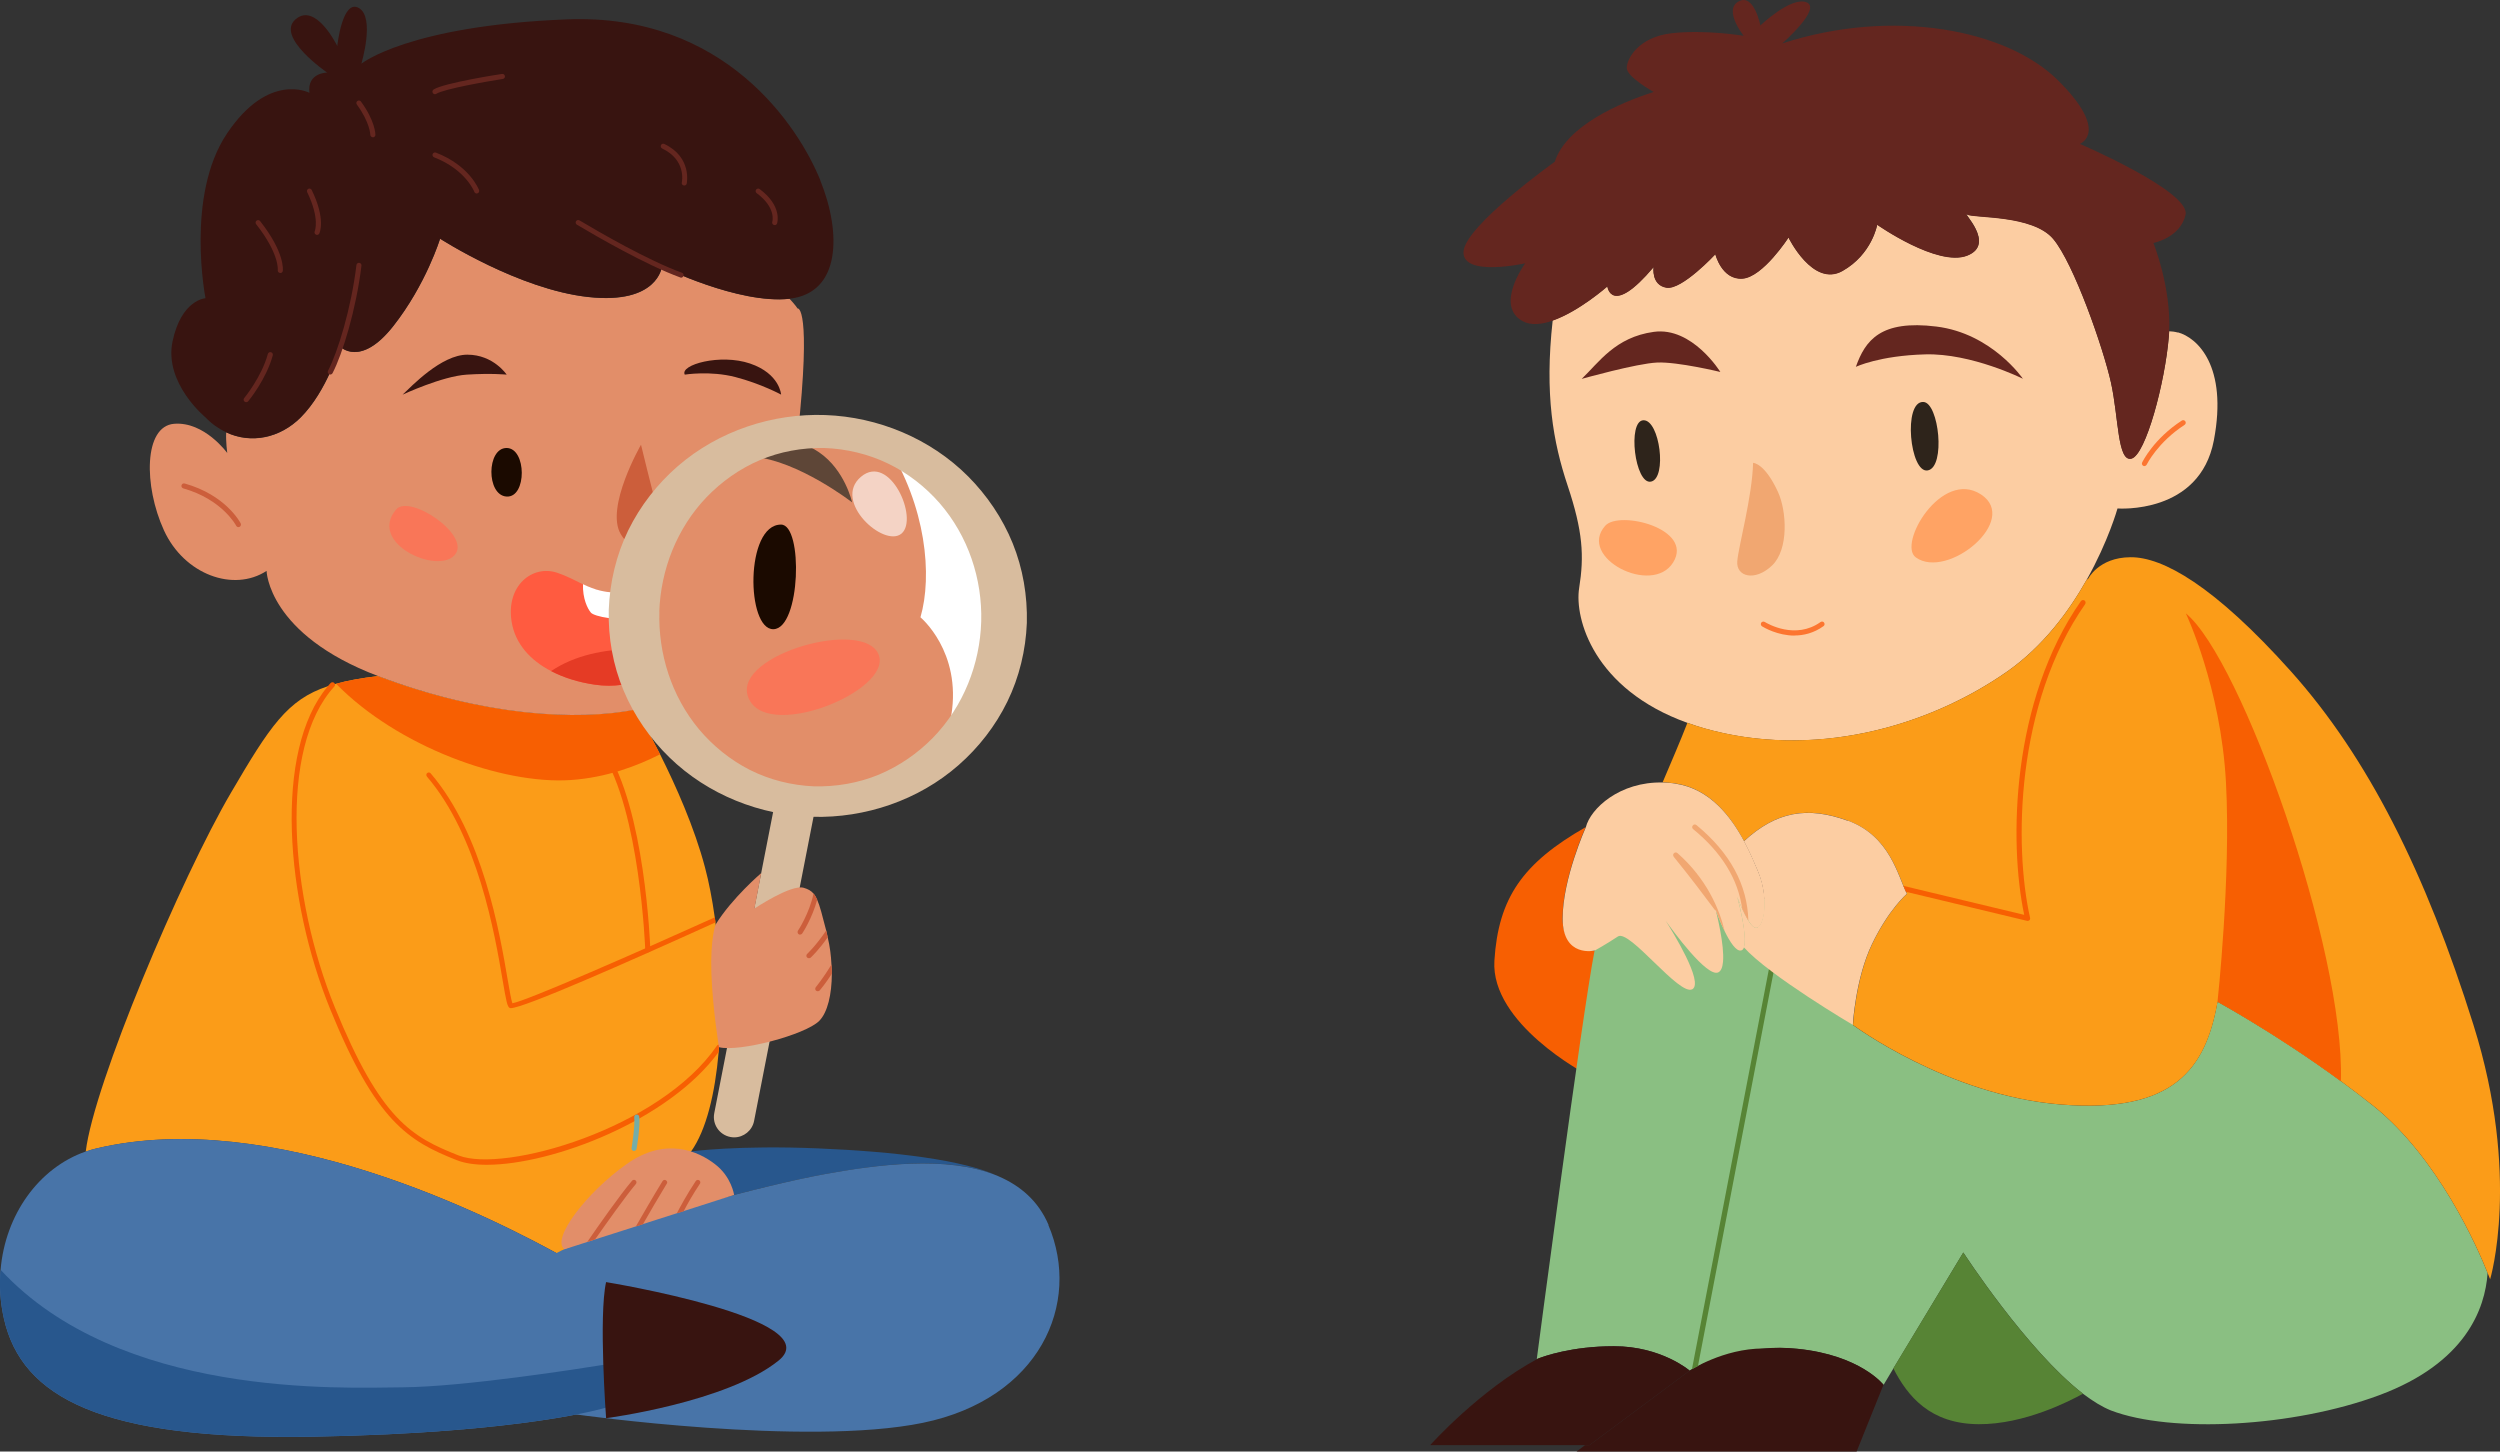 <?xml version="1.0" encoding="UTF-8"?>
<svg id="_1" data-name=" 1" xmlns="http://www.w3.org/2000/svg" viewBox="0 0 254.25 147.62">
  <rect x="0" y="0" width="254.25" height="147.62" fill="#333333" stroke="none"/>
  <defs>
    <style>
      .cls-1 {
        fill: #64261f;
      }

      .cls-2 {
        fill: #ff5b40;
      }

      .cls-3 {
        fill: #74ada7;
      }

      .cls-4 {
        fill: #578435;
      }

      .cls-5 {
        fill: #fccda2;
      }

      .cls-6 {
        fill: #f97658;
      }

      .cls-7 {
        fill: #8abf82;
      }

      .cls-8 {
        fill: #7c4242;
      }

      .cls-9 {
        fill: #d8bc9e;
      }

      .cls-10 {
        fill: #f1a771;
      }

      .cls-11 {
        fill: #ffa364;
      }

      .cls-12 {
        fill: #1b0a00;
      }

      .cls-13 {
        fill: #fff;
      }

      .cls-14 {
        fill: #fb9c18;
      }

      .cls-15 {
        fill: #4874a8;
      }

      .cls-16 {
        fill: #cc5e3b;
      }

      .cls-17 {
        opacity: .61;
      }

      .cls-18 {
        fill: #5e4637;
      }

      .cls-19 {
        fill: #28578d;
      }

      .cls-20 {
        fill: #2e241b;
      }

      .cls-21 {
        fill: #fc7530;
      }

      .cls-22 {
        fill: #f75f02;
      }

      .cls-23 {
        fill: #e53b25;
      }

      .cls-24 {
        fill: #e28e69;
      }

      .cls-25 {
        fill: #381410;
      }
    </style>
  </defs>
  <g>
    <path class="cls-14" d="M73.14,106.24c-.02.26-.03.5-.05.74h0c-.37,4.24-1.26,7.96-2.81,10.13-2.94,4.12-9.29,9.04-12.19,11.16-8.46-4.78-30.45-15.69-48.28-11.47-.37.08-.73.2-1.09.32.8-6.83,9.72-27.89,14.77-36.5,3.95-6.75,5.74-9.47,9.85-10.83.23-.08.47-.15.72-.22.04-.01.08-.02.12-.03,1.2-.34,2.58-.58,4.26-.78,10.7,4.06,20.22,4.59,26.22,3.4.56.95,1.45,2.56,2.47,4.55,1.61,3.21,3.49,7.43,4.57,11.51.4,1.5.73,3.22.99,5.07.02.18.05.35.07.52.51,3.93.67,8.37.38,12.43Z"/>
    <path class="cls-22" d="M67.13,76.71c-2.3,1.18-5.45,2.37-9.08,2.62-6.98.47-17.62-3.41-23.87-9.79,1.2-.34,2.58-.58,4.26-.78,10.7,4.06,20.22,4.59,26.22,3.4.56.95,1.45,2.56,2.47,4.55Z"/>
    <path class="cls-9" d="M74.67,115.67c-.13,0-.26-.01-.4-.04-1.12-.22-1.85-1.3-1.63-2.42l6.3-32.23c.22-1.12,1.3-1.85,2.42-1.63,1.12.22,1.85,1.3,1.63,2.42l-6.3,32.23c-.19.98-1.06,1.67-2.02,1.67Z"/>
    <path class="cls-19" d="M101.38,119.55c-3.49-1.57-10.22-2.43-18.2-2.76-8.12-.34-12.89.31-12.89.31l-10.97,9.15c6.08-2.34,17.99-5.64,24.51-6.83,5.31-.97,12.48-1.95,17.56.13Z"/>
    <path class="cls-24" d="M81.11,31.37s-.23-.37-.81-.98c-5.2.57-12.98-3.27-12.98-3.27,0,0-.39,3.87-7.48,3.09-7.09-.77-15.08-5.93-15.08-5.93,0,0-1.42,4.64-4.77,8.9-3.35,4.25-5.41,2.06-5.41,2.06,0,0-1.29,4.51-4,7.22-2.1,2.1-5.04,2.72-7.58,1.51-.04.99.11,2.1.11,2.1,0,0-2.32-3.22-5.41-2.97-3.09.26-3.09,6.32-1.03,10.83,2.06,4.51,7.09,6.32,10.44,4.13,0,0,.13,6.45,11.35,10.7,10.7,4.06,20.22,4.59,26.22,3.4.29-.06.58-.11.85-.18,5.93-1.42,14.18-14.57,15.6-27.72,1.42-13.15,0-12.89,0-12.89Z"/>
    <path class="cls-25" d="M83.43,18.34c-2.19-5.41-9.67-17.02-25.79-16.37-16.12.64-20.89,4.51-20.89,4.51,0,0,1.42-4.72-.26-5.67-1.68-.95-2.19,3.87-2.19,3.87,0,0-2.19-4.51-4.25-2.71-2.06,1.8,3.22,5.41,3.22,5.41,0,0-2.06,0-1.8,2.06,0,0-4.13-2.19-8.38,4.13-4.25,6.32-2.19,16.76-2.19,16.76,0,0-2.45.13-3.35,4.38-.9,4.25,3.35,7.74,3.35,7.74.64.67,1.35,1.16,2.09,1.51,2.54,1.2,5.49.58,7.58-1.51,2.71-2.71,4-7.22,4-7.22,0,0,2.06,2.19,5.41-2.06,3.35-4.25,4.77-8.9,4.77-8.9,0,0,7.99,5.16,15.08,5.93,7.09.77,7.48-3.09,7.48-3.09,0,0,7.79,3.84,12.98,3.27,5.2-.57,5.32-6.63,3.13-12.04Z"/>
    <path class="cls-15" d="M61.65,130.38v12.77s-8.25,2.58-29.79,2.96c-21.54.38-29.65-3.99-31.46-12-.38-1.69-.49-3.36-.34-4.97.47-5.59,3.87-10.36,8.65-12.03.36-.12.72-.24,1.09-.32,17.83-4.22,39.82,6.69,48.28,11.47,2.25,1.27,3.56,2.11,3.56,2.11Z"/>
    <path class="cls-15" d="M106.64,124.58c-1.04-2.44-2.86-3.99-5.09-4.95-.04-.02-.08-.04-.13-.06-.01,0-.03-.01-.05-.02-5.07-2.07-12.25-1.1-17.56-.13-6.52,1.2-18.43,4.5-24.51,6.83-1.13.44-2.06.84-2.72,1.19l2.02,16.41s23.4,3.3,35.26.85c11.86-2.45,16.17-12.12,12.76-20.11Z"/>
    <path class="cls-25" d="M40.95,40.13c.9-.84,3.93-4.06,6.58-4.06s4,2.03,4,2.03c0,0-1.55-.16-4.06,0-2.51.16-6.51,2.03-6.51,2.03Z"/>
    <path class="cls-25" d="M69.64,38.1c-.52-1,3.61-2.16,6.64-1.13,3.03,1.03,3.16,3.16,3.16,3.16,0,0-2.06-1.11-4.64-1.78-2.58-.67-5.16-.25-5.16-.25Z"/>
    <path class="cls-16" d="M65.19,45.23c.77,3.22,2.06,8.12,2.26,9.09.19.97-2.71,2.71-4.32,0-1.61-2.71,2.06-9.09,2.06-9.09Z"/>
    <path class="cls-2" d="M66.73,68.1s-2.12,2.14-6.25,1.53c-1.58-.23-3.12-.69-4.43-1.38-2.1-1.08-3.66-2.77-4.02-5.03-.58-3.68,2.13-5.81,4.64-4.97,1.03.35,1.8.78,2.61,1.17,1.16.56,2.38.99,4.55.84l.91,2.47,1.29,3.49.7,1.91Z"/>
    <path class="cls-23" d="M66.73,68.1s-2.12,2.14-6.25,1.53c-1.58-.23-3.12-.69-4.43-1.38,2.4-1.64,5.56-2.21,7.97-2.21.86,0,1.51.06,2,.15l.7,1.91Z"/>
    <path class="cls-13" d="M64.74,62.71c-1.73.54-4.32-.02-4.64-.4-.34-.39-.86-1.44-.81-2.9,1.16.56,2.38.99,4.55.84l.91,2.47Z"/>
    <path class="cls-6" d="M40.28,51.82c-2.88,3.42,4.17,6.62,5.95,4.64s-4.58-6.27-5.95-4.64Z"/>
    <path class="cls-12" d="M51.52,45.56c-2.04,0-2.08,4.81,0,4.94,2.08.12,2.04-4.93,0-4.94Z"/>
    <g>
      <path class="cls-13" d="M102.11,63.28c-.16,5.09-2.32,9.66-5.72,12.94-3.53,3.41-8.38,5.46-13.67,5.29-10.4-.32-18.56-9-18.24-19.4.32-10.39,9-18.55,19.4-18.22,2.22.07,4.34.52,6.29,1.28,7.2,2.83,12.19,9.94,11.93,18.11Z"/>
      <path class="cls-24" d="M96.76,72.72c-.18,1.09-.27,2.29-.37,3.51-3.53,3.41-8.38,5.46-13.67,5.29-10.4-.32-18.56-9-18.24-19.4.32-10.39,9-18.55,19.4-18.22,2.22.07,4.34.52,6.29,1.28,4.03,6.32,4.67,13.37,3.44,17.6,0,0,4.19,3.47,3.14,9.95Z"/>
      <path class="cls-18" d="M76.6,46.45c4.58.39,10.06,4.64,10.06,4.64,0,0-.72-3.29-3.36-5.09-2.64-1.8-5.09-1.16-5.09-1.16l-1.61,1.61Z"/>
      <path class="cls-12" d="M79.43,53.35c2.27,0,2,10.57-.77,10.64-2.77.06-2.9-10.64.77-10.64Z"/>
      <path class="cls-6" d="M76.04,70.75c1.5,4.89,14.78-.44,13.32-4.17-1.46-3.73-14.61-.04-13.32,4.17Z"/>
      <path class="cls-9" d="M61.91,62.03c.1-2.79.76-5.58,1.98-8.09,1.23-2.51,2.97-4.73,5.04-6.53,4.17-3.61,9.66-5.39,15-5.2,5.35.19,10.67,2.37,14.53,6.24,1.92,1.93,3.49,4.24,4.53,6.8,1.04,2.56,1.51,5.35,1.44,8.11-.11,2.76-.77,5.51-1.98,7.99-1.21,2.48-2.92,4.67-4.96,6.46-4.09,3.59-9.51,5.4-14.83,5.26-5.31-.14-10.66-2.22-14.59-6.05-1.96-1.91-3.57-4.22-4.65-6.79-1.08-2.57-1.58-5.39-1.51-8.18ZM67.06,62.19c-.13,4.24,1.2,8.58,4.03,11.98,1.41,1.68,3.17,3.11,5.17,4.13,2,1.01,4.24,1.57,6.5,1.67,2.26.06,4.54-.33,6.62-1.19,2.08-.87,3.95-2.17,5.5-3.75,3.11-3.2,4.78-7.5,4.91-11.82.12-4.32-1.32-8.69-4.23-12.04-1.45-1.66-3.24-3.06-5.25-4.03-2.01-.97-4.24-1.5-6.49-1.58-2.25-.04-4.5.37-6.55,1.24-2.05.87-3.88,2.18-5.4,3.75-3.04,3.17-4.67,7.4-4.82,11.64Z"/>
    </g>
    <g class="cls-17">
      <path class="cls-13" d="M87.56,48.49c-2.95,2.49,2.36,7.28,4.13,5.77,1.77-1.51-1.2-8.24-4.13-5.77Z"/>
    </g>
    <path class="cls-16" d="M24.25,53.61c-.09,0-.18-.05-.23-.14-.01-.03-1.43-2.69-5.38-3.8-.14-.04-.22-.18-.18-.32.04-.14.18-.22.32-.18,4.19,1.18,5.64,3.95,5.7,4.06.06.13.01.28-.11.35-.04.02-.08.03-.12.03Z"/>
    <path class="cls-1" d="M25.03,40.9c-.06,0-.12-.02-.16-.06-.11-.09-.13-.25-.03-.36.02-.02,1.78-2.18,2.4-4.48.04-.14.18-.22.32-.18.14.04.22.18.18.32-.65,2.41-2.42,4.58-2.5,4.67-.05.06-.12.09-.2.09Z"/>
    <path class="cls-1" d="M28.51,27.76s-.03,0-.04,0c-.14-.02-.24-.15-.22-.29,0-.01.19-1.63-2.2-4.67-.09-.11-.07-.27.04-.36.11-.09.27-.07.36.04,2.55,3.24,2.32,4.99,2.31,5.07-.02.13-.13.22-.25.22Z"/>
    <path class="cls-1" d="M32.25,23.89s-.08,0-.12-.03c-.13-.06-.18-.22-.12-.35,0,0,.55-1.24-.77-3.97-.06-.13,0-.28.12-.34.13-.06.28,0,.34.12,1.46,2.99.8,4.37.77,4.43-.05.09-.14.14-.23.14Z"/>
    <path class="cls-1" d="M37.92,13.96c-.14,0-.26-.12-.26-.26,0-.01-.03-1.24-1.37-3.07-.08-.12-.06-.28.06-.36.11-.08.28-.06.36.06,1.45,1.98,1.47,3.32,1.47,3.38,0,.14-.12.26-.26.26Z"/>
    <path class="cls-1" d="M44.24,9.58c-.09,0-.17-.04-.22-.12-.08-.12-.04-.28.08-.36,1.06-.67,6.72-1.55,6.96-1.58.14-.02.27.08.29.22.02.14-.07.27-.22.29-1.61.25-5.95,1.01-6.76,1.51-.04.03-.09.04-.14.04Z"/>
    <path class="cls-1" d="M48.48,19.68c-.1,0-.2-.06-.24-.17,0-.02-.9-2.28-4.09-3.51-.13-.05-.2-.2-.15-.33.05-.13.2-.2.33-.15,3.42,1.32,4.35,3.71,4.39,3.81.05.13-.02.28-.15.33-.03.01-.06.02-.09.02Z"/>
    <path class="cls-1" d="M69.59,18.86s-.04,0-.06,0c-.14-.03-.23-.17-.19-.31.02-.09.47-2.27-2-3.45-.13-.06-.18-.22-.12-.34.06-.13.21-.18.34-.12,2.85,1.36,2.28,4,2.28,4.03-.03.12-.13.2-.25.2Z"/>
    <path class="cls-1" d="M78.79,22.89s-.05,0-.08-.01c-.14-.04-.21-.19-.17-.32.02-.06.41-1.44-1.59-2.92-.11-.08-.14-.25-.05-.36.09-.11.25-.14.36-.05,2.31,1.72,1.79,3.42,1.77,3.49-.04.11-.14.18-.25.18Z"/>
    <path class="cls-1" d="M69.28,28.24s-.06,0-.09-.02c-3.49-1.27-8.52-4.18-10.52-5.37-.12-.07-.16-.23-.09-.35.07-.12.23-.16.35-.09,1.99,1.19,6.98,4.08,10.43,5.33.13.05.2.2.15.33-.04.1-.14.17-.24.17Z"/>
    <path class="cls-1" d="M33.59,38.09s-.08,0-.12-.03c-.13-.07-.18-.22-.11-.35,1-1.93,2.36-6.35,2.89-10.76.02-.14.15-.24.29-.22.14.02.24.15.22.29-.54,4.46-1.92,8.97-2.94,10.93-.05.09-.14.14-.23.14Z"/>
    <path class="cls-22" d="M73.14,106.24c-.02.26-.03.5-.05.74h0c-5.02,6.93-16.88,11.47-23.57,11.48-1.22,0-2.26-.15-3.06-.47-4.91-1.93-8.23-3.93-12.88-15.36-4.52-11.09-5.79-26.25-.24-32.84.08-.11.2-.23.29-.33.09-.1.26-.1.36-.01.03.03.06.07.07.12.02.07.01.18-.05.24-5.75,6.26-4.49,21.51.04,32.63,4.67,11.46,7.83,13.19,12.59,15.07,4.62,1.82,20.49-2.72,26.27-11.16.05-.07.13-.11.23-.11Z"/>
    <path class="cls-22" d="M72.76,93.81c-9,4.08-19.51,8.72-20.82,8.72-.05,0-.08-.01-.1-.02-.25-.14-.34-.59-.72-2.81-.81-4.76-2.51-14.65-7.7-20.72-.09-.1-.08-.27.02-.36.11-.09.27-.08.36.03,5.3,6.18,7.01,16.16,7.83,20.97.19,1.08.36,2.11.48,2.41,1.35-.2,12.76-5.2,20.59-8.74.02.18.05.35.07.52Z"/>
    <path class="cls-22" d="M65.88,96.86c-.14,0-.25-.11-.26-.25,0-.14-.54-14.18-4.44-20.11-.08-.12-.05-.28.07-.36.12-.08.28-.05.36.07,3.98,6.05,4.51,19.8,4.53,20.38,0,.14-.11.26-.25.27h0Z"/>
    <path class="cls-3" d="M64.48,117.05s-.03,0-.04,0c-.14-.02-.23-.16-.21-.3,0-.02.38-2.24.27-3.11-.02-.14.08-.27.22-.29.14-.01.27.08.29.22.13.94-.25,3.17-.27,3.26-.02.13-.13.21-.25.21Z"/>
    <g>
      <path class="cls-24" d="M74.66,121.52l-5.14,1.65-.7.22-3.44,1.1-.73.24-4.13,1.32-.8.26-2.31.74c-1.42-1.03,2.3-5.83,6.3-8.65,3.99-2.85,7.34-1.3,9.01,0,1.68,1.28,1.94,3.13,1.94,3.13Z"/>
      <g>
        <path class="cls-16" d="M64.67,120.41c-1.08,1.29-2.98,3.97-4.15,5.64l-.8.26c1.08-1.57,3.32-4.78,4.56-6.23.09-.11.26-.12.36-.03.11.09.12.25.03.36Z"/>
        <path class="cls-16" d="M67.81,120.38c-.76,1.24-1.8,3.03-2.42,4.12l-.73.24c.55-.95,1.83-3.18,2.72-4.62.07-.12.24-.17.35-.08.12.07.17.23.08.35Z"/>
        <path class="cls-16" d="M71.18,120.39c-.71,1.06-1.3,2.11-1.65,2.79l-.7.22c.3-.58,1.02-1.93,1.93-3.29.08-.12.24-.15.36-.07.11.08.14.24.06.36Z"/>
      </g>
    </g>
    <path class="cls-24" d="M84.6,99.03c-.01,2.09-.43,3.94-1.29,4.8-1.42,1.41-8.13,3.19-10.19,2.67,0,0-.64-3.84-.77-7.45-.13-3.61.43-5.03.43-5.03,1.68-2.71,4.64-5.23,4.64-5.23l-.69,3.61s3.71-2.49,5.01-2.11c.44.13.75.3,1,.59.13.17.26.37.37.63.28.63.52,1.6.92,3.15.01.05.03.1.04.15.04.18.08.35.11.53.22.91.34,1.86.38,2.77.03.31.04.62.03.93Z"/>
    <path class="cls-16" d="M83.11,91.5c-.51,1.88-1.46,3.35-1.53,3.44-.05.07-.13.11-.22.11-.05,0-.1-.01-.14-.04-.11-.08-.14-.24-.07-.36.02-.02,1.16-1.74,1.59-3.79.13.17.26.37.37.63Z"/>
    <path class="cls-16" d="M84.18,95.32c-.93,1.33-1.69,2.03-1.73,2.07-.05.04-.11.06-.18.06-.07,0-.14-.02-.2-.08-.09-.1-.08-.27.02-.36.01-.01.9-.84,1.93-2.37.01.05.03.1.04.15.04.18.08.35.11.53Z"/>
    <path class="cls-16" d="M84.6,99.03c-.65,1-1.19,1.65-1.23,1.69-.05.06-.12.09-.2.09-.06,0-.11-.02-.17-.05-.11-.09-.12-.26-.03-.37.01-.01.77-.94,1.59-2.29.03.31.04.62.03.93Z"/>
    <path class="cls-19" d="M61.65,138.77v4.38s-8.25,2.58-29.79,2.96c-21.54.38-29.65-3.99-31.46-12-.38-1.69-.49-3.36-.34-4.97,12.08,13.04,34.53,12.01,40.89,11.95,6.23-.05,17.97-1.89,20.7-2.33Z"/>
    <path class="cls-25" d="M61.64,130.38c-.77,3.48,0,13.85,0,13.85,0,0,12.25-1.6,17.53-5.85,5.29-4.25-17.53-7.99-17.53-7.99Z"/>
  </g>
  <g>
    <path class="cls-22" d="M158.91,93.4c0-4.05,2.35-9.28,2.35-9.28-6.4,3.66-8.88,7.19-9.28,13.59-.39,6.4,9.28,11.5,9.28,11.5l1.99-12.54s-4.34.78-4.34-3.27Z"/>
    <path class="cls-7" d="M252.99,129.46c-.25,3.65-2.23,9.15-10.99,12.42-8.75,3.26-21.16,3.91-27.3,1.57-.9-.36-1.86-.95-2.85-1.7-5.71-4.4-12.18-14.37-12.18-14.37l-7.11,11.79-1,1.67s-2.34-3.01-8.74-3.66c-1.23-.14-2.4-.13-3.48-.03-3.09.26-5.47,1.22-6.66,1.8-.26.13-.47.24-.61.31-.15.08-.23.14-.23.14,0,0-2.87-2.49-7.71-2.49-4.29,0-7.13,1.03-7.71,1.26-.07.03-.13.05-.13.05,0,0,4.58-34.89,5.88-41.56l.26-2.61,10.85-3.75,3.13.57.26.31,1.12-.06,3.42.63.51.09,9.26,1.69c-1.35,2.41-2.76,6.08-2.54,10.71,0,0,9.66,7.18,21.16,8.09,11.5.92,14.72-3.66,15.92-10.45,0,0,8.12,4.42,15.84,10.58,6.62,5.28,10.63,14.48,11.63,17Z"/>
    <path class="cls-4" d="M199.67,127.37l-7.12,11.79c1.46,2.85,3.75,5.65,8.68,5.68,4.66.03,9.31-2.38,10.61-3.1-5.71-4.39-12.18-14.37-12.18-14.37Z"/>
    <path class="cls-25" d="M182.82,137.17c-1.24-.13-2.4-.12-3.48-.03-4.1,0-7.5,2.25-7.5,2.25l-10.19,7.58h-.45c-.54.41-.86.65-.86.65h28.48l2.73-6.79s-2.33-3.01-8.74-3.66Z"/>
    <path class="cls-25" d="M164.13,136.91c-4.29,0-7.14,1.03-7.72,1.26-5.93,3.17-10.96,8.8-10.96,8.8h16.2l10.19-7.58s-2.87-2.48-7.71-2.48Z"/>
    <path class="cls-4" d="M181.72,91.84l-9.04,47.1c-.26.13-.47.24-.61.31l9.14-47.51.51.09Z"/>
    <polygon class="cls-8" points="177.79 91.12 176.41 90.86 176.68 91.18 177.79 91.12"/>
    <path class="cls-5" d="M221.49,33.82c-.33-.09-.62-.12-.89-.13,0,.17-.01.35-.03.52-.39,4.7-2.35,12.02-3.79,12.41-1.44.39-1.31-4.18-2.09-7.71s-3.79-12.15-5.88-14.63c-2.09-2.48-8.1-2.09-8.75-2.48s3,3.01,0,4.18c-3.01,1.18-9.15-3.14-9.15-3.14,0,0-.52,3.01-3.53,4.7-3.01,1.7-5.49-3.4-5.49-3.4,0,0-2.61,4.05-4.7,4.18-2.09.13-2.74-2.48-2.74-2.48,0,0-3.4,3.66-4.97,3.4-1.57-.26-1.31-2.09-1.31-2.09-4.31,5.1-4.7,1.96-4.7,1.96,0,0-2.87,2.53-5.56,3.47-.84,7.54.05,12.39,1.51,16.78,1.57,4.7,1.7,7.19,1.18,10.45-.49,3.09,1.48,10.28,11,13.7.54.19,1.08.38,1.67.55,10.98,3.14,22.6,0,30.84-5.75,3.69-2.58,6.33-6.18,8.12-9.37,2.2-3.92,3.12-7.23,3.12-7.23,0,0,8.36.65,9.8-6.93,1.44-7.58-1.7-10.45-3.66-10.98Z"/>
    <path class="cls-1" d="M211.56,14.61s3.01-1.18-2.22-6.4c-5.23-5.23-16.85-7.45-28.09-3.79,0,0,4.05-3.54,2.48-4.18s-4.7,2.35-4.7,2.35c0,0-.65-3.32-2.22-2.44-1.57.87.52,3.49.52,3.49,0,0-3.92-.65-7.32-.26-3.4.39-4.57,2.61-4.57,3.53s2.74,2.44,2.74,2.44c-3.4,1.09-8.88,3.44-10.06,7.1,0,0-9.15,6.53-9.28,9.15-.13,2.61,6.27,1.18,6.27,1.18,0,0-3.14,4.31-.26,5.88.84.46,1.94.34,3.06-.05,2.7-.94,5.56-3.47,5.56-3.47,0,0,.39,3.14,4.7-1.96,0,0-.26,1.83,1.31,2.09,1.57.26,4.97-3.4,4.97-3.4,0,0,.65,2.61,2.74,2.48,2.09-.13,4.7-4.18,4.7-4.18,0,0,2.48,5.1,5.49,3.4,3.01-1.7,3.53-4.7,3.53-4.7,0,0,6.14,4.31,9.15,3.14,3-1.18-.65-4.57,0-4.18s6.66,0,8.75,2.48c2.09,2.48,5.1,11.11,5.88,14.63s.65,8.1,2.09,7.71c1.44-.39,3.4-7.71,3.79-12.41.01-.17.02-.35.03-.52.22-4.53-1.6-9.01-1.6-9.01,0,0,2.74-.52,3.27-2.87s-10.71-7.19-10.71-7.19Z"/>
    <path class="cls-14" d="M253.25,130.11s-.09-.23-.26-.65c-1-2.52-5.02-11.72-11.63-17-1.1-.87-2.2-1.7-3.28-2.5-6.57-4.82-12.55-8.08-12.55-8.08-1.2,6.79-4.42,11.37-15.92,10.45-11.5-.91-21.16-8.09-21.16-8.09,0,0,.25-4.7,1.95-8.24,1.7-3.53,3.54-5.1,3.54-5.1-.93-1.82-1.71-5.87-6.02-7.44-4.09-1.48-7.23-.97-10.56,2.08-1.34-2.51-3.47-5.33-6.96-5.86-.45-.07-.88-.1-1.31-.12.76-1.78,1.9-4.44,2.52-6.05.53.19,1.09.38,1.67.54,10.98,3.14,22.6,0,30.84-5.75,3.69-2.58,6.32-6.18,8.11-9.37l.12-.04s1.05-2.2,4.32-2.22c3.26-.03,8.49,2.86,16.33,11.62,7.84,8.76,13.71,20.51,18.55,35.94,4.84,15.41,1.7,25.86,1.7,25.86Z"/>
    <path class="cls-5" d="M187.91,83.47c-4.08-1.48-7.23-.97-10.55,2.08.62,1.16,1.07,2.25,1.4,3.02.35.82.55,1.67.63,2.46.17,1.58-.11,2.93-.63,3.28-.78.52-2.09-3.14-2.09-3.14,0,0,1.1,4,.68,5.17,2.55,2.86,11.08,7.89,11.08,7.89,0,0,.26-4.7,1.96-8.23,1.7-3.53,3.54-5.1,3.54-5.1-.93-1.83-1.71-5.88-6.02-7.45Z"/>
    <path class="cls-22" d="M238.07,109.96c-6.57-4.82-12.55-8.08-12.55-8.08,0,0,1.38-12.64.86-22.32-.52-9.69-4.08-17.18-4.08-17.18,5.64,4.6,16.18,34.16,15.77,47.58Z"/>
    <path class="cls-21" d="M182.51,64.64c-1.71,0-3.08-.8-3.31-.94-.12-.08-.16-.24-.09-.36.07-.12.24-.16.36-.09.31.19,3.14,1.83,5.68.01.12-.08.28-.06.36.06.08.12.06.28-.06.36-.99.71-2.02.95-2.95.95Z"/>
    <path class="cls-21" d="M218.09,47.41s-.08,0-.11-.03c-.13-.06-.19-.22-.12-.35.05-.1,1.16-2.39,4.03-4.26.12-.08.28-.04.36.08.08.12.04.28-.08.36-2.74,1.78-3.84,4.02-3.85,4.04-.05.09-.14.15-.24.15Z"/>
    <g>
      <path class="cls-5" d="M178.76,94.32c-.28.19-.63-.17-.95-.69-.22-.34-.44-.78-.62-1.18,0-.01-.01-.01-.01-.01-.25-.57-.45-1.08-.5-1.22.06.22.41,1.54.62,2.81v.02c.12.68.18,1.35.14,1.84-.01.18-.03.33-.08.46-.06.18-.15.28-.28.31-.51.14-1.16-.89-1.68-1.95-.47-.95-.84-1.95-.91-2.17.1.43.9,3.57.74,5.28-.05.55-.2.95-.5,1.08-1.16.47-4.55-4.17-5.33-5.26.73,1.16,3.88,6.26,2.72,6.96-1.31.77-6.41-6.15-7.58-5.36-1.17.78-2.35,1.43-2.35,1.43,0,0-3.27.78-3.27-3.26s2.36-9.28,2.36-9.28c.47-1.9,3.45-4.66,7.83-4.55.43.01.86.04,1.31.12,3.49.53,5.62,3.36,6.96,5.86.63,1.16,1.08,2.26,1.4,3.02.36.82.55,1.67.64,2.47.18,1.58-.12,2.93-.64,3.28Z"/>
      <g>
        <path class="cls-10" d="M174.48,92.53c.1.43-.54-.78-4.24-5.37-.09-.11-.12-.26-.02-.37.1-.12.26-.13.38-.03,2.95,2.6,4.26,5.66,4.8,7.94-.47-.95-.84-1.95-.91-2.17Z"/>
        <path class="cls-10" d="M177.18,92.43c-.41-3-2.07-5.72-4.99-8.11-.12-.09-.13-.26-.03-.37.08-.12.25-.14.37-.04,3.42,2.82,5.18,6.07,5.28,9.71-.22-.34-.44-.78-.62-1.18,0-.01-.01-.01-.01-.01Z"/>
      </g>
    </g>
    <path class="cls-22" d="M193.85,90.7l12.3,2.95s.04.01.06.01c.06,0,.13-.03.18-.07.06-.06.09-.16.07-.24-1.64-7.25-1.49-21.74,5.6-31.91.08-.12.05-.28-.06-.37-.13-.08-.28-.05-.37.06-7.07,10.13-7.34,24.45-5.77,31.91l-12.29-2.95.27.61Z"/>
    <path class="cls-1" d="M160.87,38.52c1.74-1.66,3.4-4.23,7.32-4.77,3.92-.54,6.77,4.08,6.77,4.08,0,0-4.33-1.05-6.42-.96s-7.67,1.66-7.67,1.66Z"/>
    <path class="cls-1" d="M188.74,37.31c.96-2.71,2.53-4.8,8.19-4.1s8.8,5.31,8.8,5.31c0,0-5.23-2.61-9.93-2.48-4.7.13-7.06,1.27-7.06,1.27Z"/>
    <path class="cls-20" d="M195.62,40.88c-2.11-.13-1.39,7.31.44,6.96,1.83-.35,1.13-6.86-.44-6.96Z"/>
    <path class="cls-20" d="M167.14,42.74c1.66-.04,2.42,5.89.77,6.24-1.64.35-2.43-6.2-.77-6.24Z"/>
    <path class="cls-10" d="M178.29,47.06c-.09,3.48-1.48,8.45-1.61,10.02-.13,1.57,1.79,2.09,3.53.44,1.74-1.65,1.49-5.58.61-7.49-1.36-2.96-2.53-2.96-2.53-2.96Z"/>
    <path class="cls-11" d="M194.84,56.69c-1.88-1.35,2.61-9.02,6.62-6.41,4.01,2.61-3.4,8.72-6.62,6.41Z"/>
    <path class="cls-11" d="M163.25,53.47c-2.87,3.23,4.78,7.17,6.91,3.73,2.13-3.44-5.49-5.33-6.91-3.73Z"/>
  </g>
</svg>